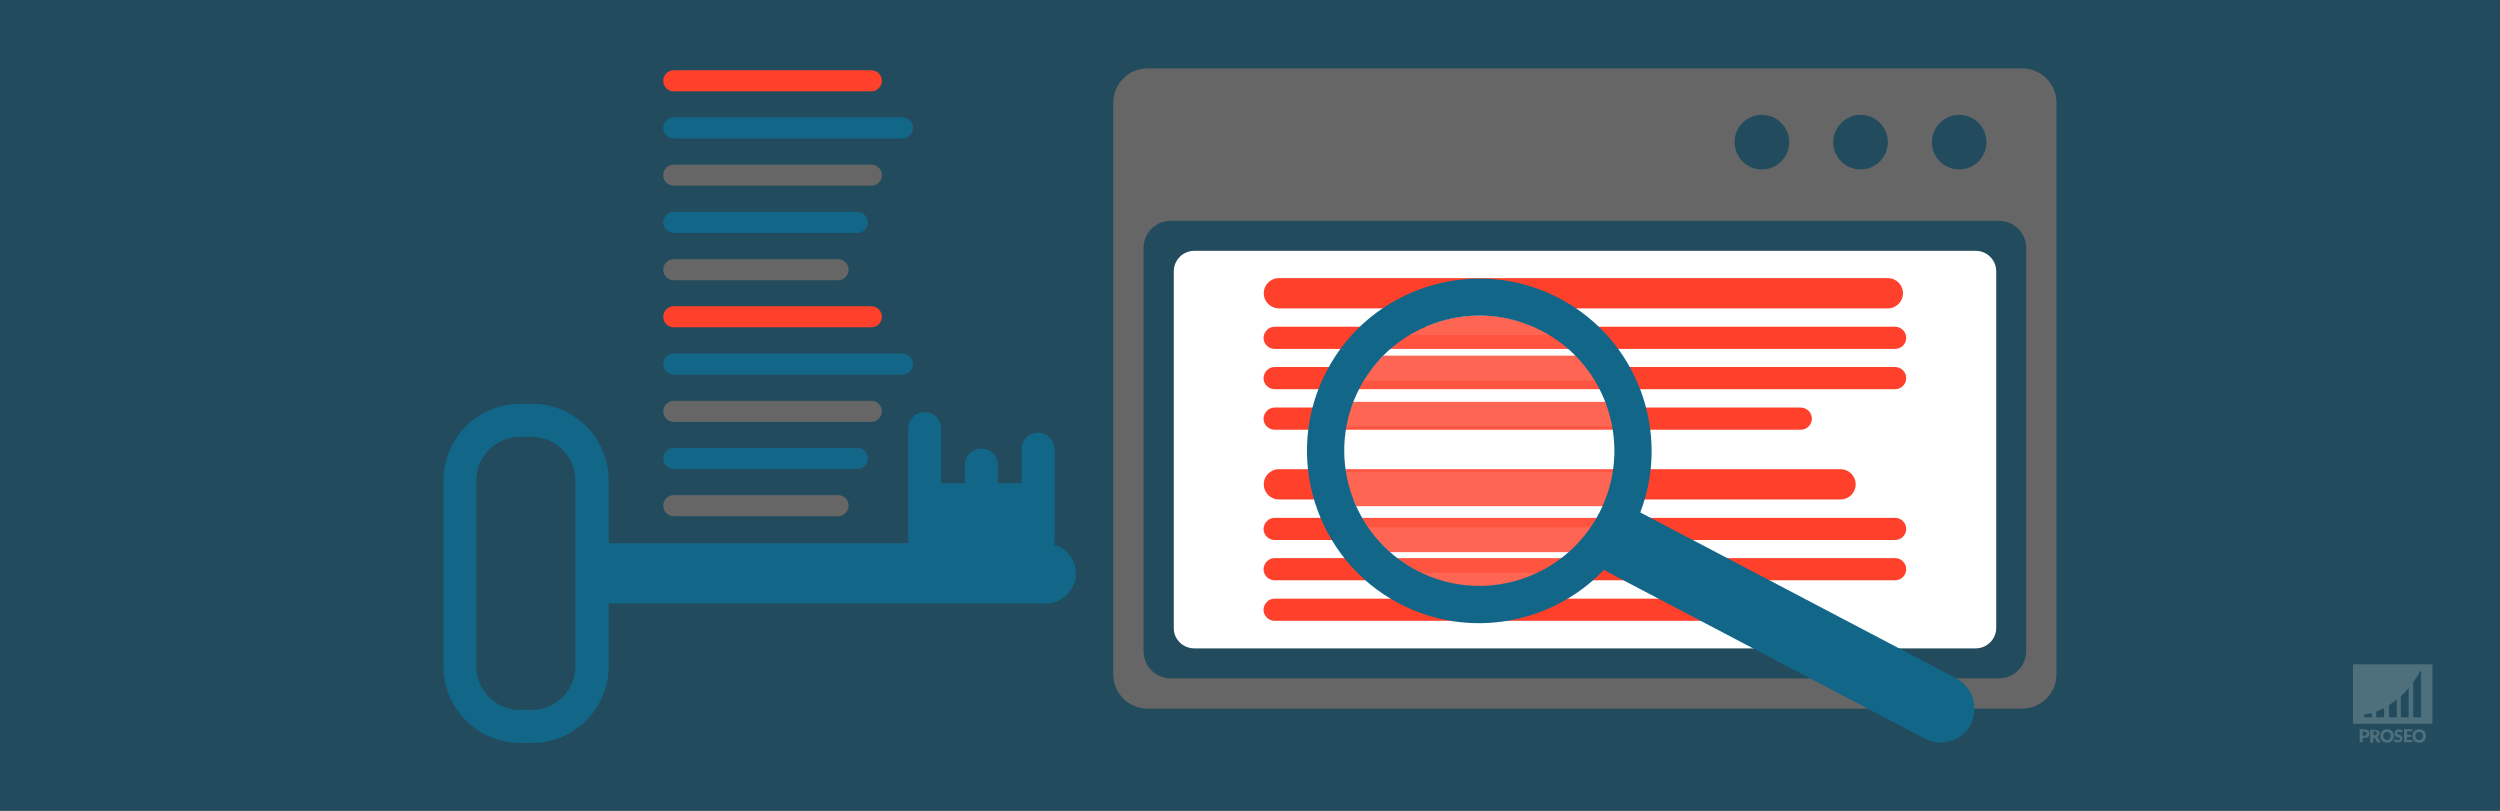 <?xml version="1.0" encoding="UTF-8"?> <svg xmlns="http://www.w3.org/2000/svg" xmlns:xlink="http://www.w3.org/1999/xlink" version="1.1" x="0px" y="0px" viewBox="0 0 925 300" style="enable-background:new 0 0 925 300;" xml:space="preserve"><rect x="0" y="0" width="925" height="300" fill="#333333" stroke="none"/> <style type="text/css"> .st0{opacity:0.5;fill:#126688;} .st1{opacity:0.2;fill:#FFFFFF;} .st2{opacity:0.2;} .st3{fill:#FFFFFF;} .st4{clip-path:url(#SVGID_00000026848456573027746710000013157224694475106993_);} .st5{clip-path:url(#SVGID_00000087387597399731206600000009536598823196713385_);fill:#666666;} .st6{clip-path:url(#SVGID_00000087387597399731206600000009536598823196713385_);fill:#FFFFFF;} .st7{fill:#FF412B;} .st8{fill:#126688;} .st9{fill:#666666;} .st10{opacity:0.1;fill:#FFFFFF;} </style> <g id="bg"> <rect class="st0" width="925" height="300"></rect> </g> <g id="watermerk"> <g> <path class="st1" d="M870.6,245.8v22H900v-22H870.6z M877.6,265.4h-2.9v-1c0,0,1.1-0.1,2.9-0.6V265.4z M882.1,265.4h-2.9v-2.1 c0.9-0.3,1.9-0.8,2.9-1.3V265.4z M886.8,265.4h-2.9v-4.5c1-0.6,1.9-1.3,2.9-2.1V265.4z M891.2,265.4h-2.9v-7.8c1-0.9,2-1.9,2.9-3 V265.4z M895.8,265.4h-2.9v-13c1-1.4,2-2.9,2.9-4.5V265.4z"></path> <g class="st2"> <path class="st3" d="M874.8,269.9c0.3,0,0.6,0,0.9,0.1c0.2,0.1,0.4,0.2,0.6,0.3c0.2,0.1,0.3,0.3,0.3,0.5s0.1,0.4,0.1,0.6 c0,0.2,0,0.5-0.1,0.7c-0.1,0.2-0.2,0.4-0.3,0.5c-0.2,0.1-0.4,0.3-0.6,0.3c-0.2,0.1-0.5,0.1-0.9,0.1h-0.6v1.6h-1.1v-4.8H874.8z M874.8,272.2c0.3,0,0.5-0.1,0.6-0.2c0.1-0.1,0.2-0.3,0.2-0.6c0-0.1,0-0.2,0-0.3c0-0.1-0.1-0.2-0.1-0.2c-0.1-0.1-0.2-0.1-0.3-0.1 c-0.1,0-0.2-0.1-0.4-0.1h-0.6v1.5H874.8z"></path> <path class="st3" d="M880.9,274.7h-1c-0.2,0-0.3-0.1-0.4-0.2l-0.8-1.4c0-0.1-0.1-0.1-0.1-0.1c0,0-0.1,0-0.2,0h-0.3v1.8H877v-4.8 h1.5c0.3,0,0.6,0,0.9,0.1c0.2,0.1,0.4,0.2,0.6,0.3c0.2,0.1,0.3,0.3,0.3,0.4c0.1,0.2,0.1,0.4,0.1,0.6c0,0.2,0,0.3-0.1,0.4 c0,0.1-0.1,0.3-0.2,0.4c-0.1,0.1-0.2,0.2-0.3,0.3c-0.1,0.1-0.3,0.2-0.4,0.2c0.1,0,0.1,0.1,0.2,0.1c0.1,0.1,0.1,0.1,0.2,0.2 L880.9,274.7z M878.6,272.1c0.2,0,0.3,0,0.4-0.1c0.1,0,0.2-0.1,0.3-0.2s0.1-0.1,0.1-0.2c0-0.1,0-0.2,0-0.3c0-0.2-0.1-0.4-0.2-0.5 c-0.1-0.1-0.3-0.2-0.6-0.2h-0.4v1.4H878.6z"></path> <path class="st3" d="M885.7,272.3c0,0.3-0.1,0.7-0.2,1c-0.1,0.3-0.3,0.6-0.5,0.8c-0.2,0.2-0.5,0.4-0.8,0.5 c-0.3,0.1-0.6,0.2-1,0.2c-0.4,0-0.7-0.1-1-0.2c-0.3-0.1-0.6-0.3-0.8-0.5c-0.2-0.2-0.4-0.5-0.5-0.8c-0.1-0.3-0.2-0.6-0.2-1 s0.1-0.7,0.2-1c0.1-0.3,0.3-0.6,0.5-0.8c0.2-0.2,0.5-0.4,0.8-0.5c0.3-0.1,0.6-0.2,1-0.2c0.4,0,0.7,0.1,1,0.2 c0.3,0.1,0.6,0.3,0.8,0.5c0.2,0.2,0.4,0.5,0.5,0.8C885.6,271.6,885.7,271.9,885.7,272.3z M884.6,272.3c0-0.2,0-0.4-0.1-0.6 c-0.1-0.2-0.1-0.3-0.3-0.5c-0.1-0.1-0.3-0.2-0.4-0.3c-0.2-0.1-0.4-0.1-0.6-0.1c-0.2,0-0.4,0-0.6,0.1c-0.2,0.1-0.3,0.2-0.4,0.3 c-0.1,0.1-0.2,0.3-0.3,0.5c-0.1,0.2-0.1,0.4-0.1,0.6c0,0.2,0,0.5,0.1,0.6c0.1,0.2,0.1,0.3,0.3,0.5c0.1,0.1,0.3,0.2,0.4,0.3 c0.2,0.1,0.4,0.1,0.6,0.1c0.2,0,0.4,0,0.6-0.1c0.2-0.1,0.3-0.2,0.4-0.3c0.1-0.1,0.2-0.3,0.3-0.5 C884.5,272.7,884.6,272.5,884.6,272.3z"></path> <path class="st3" d="M888.7,270.9c0,0.1-0.1,0.1-0.1,0.1c0,0-0.1,0-0.1,0c-0.1,0-0.1,0-0.2,0c-0.1,0-0.1-0.1-0.2-0.1 c-0.1,0-0.2-0.1-0.2-0.1c-0.1,0-0.2,0-0.3,0c-0.2,0-0.4,0-0.5,0.1s-0.2,0.2-0.2,0.4c0,0.1,0,0.2,0.1,0.2c0.1,0.1,0.1,0.1,0.2,0.2 c0.1,0,0.2,0.1,0.3,0.1c0.1,0,0.3,0.1,0.4,0.1c0.1,0,0.3,0.1,0.4,0.2c0.1,0.1,0.2,0.1,0.3,0.2c0.1,0.1,0.2,0.2,0.2,0.4 c0.1,0.1,0.1,0.3,0.1,0.5c0,0.2,0,0.4-0.1,0.6c-0.1,0.2-0.2,0.4-0.3,0.5c-0.1,0.1-0.3,0.3-0.5,0.3c-0.2,0.1-0.5,0.1-0.7,0.1 c-0.1,0-0.3,0-0.5,0c-0.2,0-0.3-0.1-0.4-0.1c-0.1-0.1-0.3-0.1-0.4-0.2c-0.1-0.1-0.2-0.2-0.3-0.3l0.3-0.5c0,0,0.1-0.1,0.1-0.1 c0,0,0.1,0,0.1,0c0.1,0,0.1,0,0.2,0.1c0.1,0,0.1,0.1,0.2,0.1c0.1,0,0.2,0.1,0.3,0.1c0.1,0,0.2,0.1,0.4,0.1c0.2,0,0.4,0,0.5-0.1 c0.1-0.1,0.2-0.2,0.2-0.4c0-0.1,0-0.2-0.1-0.3c-0.1-0.1-0.1-0.1-0.2-0.2c-0.1,0-0.2-0.1-0.3-0.1c-0.1,0-0.3-0.1-0.4-0.1 c-0.1,0-0.3-0.1-0.4-0.2c-0.1-0.1-0.2-0.1-0.3-0.2c-0.1-0.1-0.2-0.2-0.2-0.4c-0.1-0.2-0.1-0.3-0.1-0.6c0-0.2,0-0.4,0.1-0.5 c0.1-0.2,0.2-0.3,0.3-0.5c0.1-0.1,0.3-0.2,0.5-0.3c0.2-0.1,0.4-0.1,0.7-0.1c0.1,0,0.3,0,0.4,0c0.1,0,0.3,0.1,0.4,0.1 c0.1,0,0.2,0.1,0.3,0.2c0.1,0.1,0.2,0.1,0.3,0.2L888.7,270.9z"></path> <path class="st3" d="M890.6,270.8v1.1h1.5v0.8h-1.5v1.1h2v0.8h-3.1v-4.8h3.1v0.8H890.6z"></path> <path class="st3" d="M897.6,272.3c0,0.3-0.1,0.7-0.2,1c-0.1,0.3-0.3,0.6-0.5,0.8c-0.2,0.2-0.5,0.4-0.8,0.5 c-0.3,0.1-0.6,0.2-1,0.2c-0.4,0-0.7-0.1-1-0.2c-0.3-0.1-0.6-0.3-0.8-0.5c-0.2-0.2-0.4-0.5-0.5-0.8c-0.1-0.3-0.2-0.6-0.2-1 s0.1-0.7,0.2-1c0.1-0.3,0.3-0.6,0.5-0.8c0.2-0.2,0.5-0.4,0.8-0.5c0.3-0.1,0.6-0.2,1-0.2c0.4,0,0.7,0.1,1,0.2 c0.3,0.1,0.6,0.3,0.8,0.5c0.2,0.2,0.4,0.5,0.5,0.8C897.5,271.6,897.6,271.9,897.6,272.3z M896.5,272.3c0-0.2,0-0.4-0.1-0.6 c-0.1-0.2-0.1-0.3-0.3-0.5c-0.1-0.1-0.3-0.2-0.4-0.3c-0.2-0.1-0.4-0.1-0.6-0.1c-0.2,0-0.4,0-0.6,0.1c-0.2,0.1-0.3,0.2-0.4,0.3 c-0.1,0.1-0.2,0.3-0.3,0.5c-0.1,0.2-0.1,0.4-0.1,0.6c0,0.2,0,0.5,0.1,0.6c0.1,0.2,0.1,0.3,0.3,0.5c0.1,0.1,0.3,0.2,0.4,0.3 c0.2,0.1,0.4,0.1,0.6,0.1c0.2,0,0.4,0,0.6-0.1c0.2-0.1,0.3-0.2,0.4-0.3c0.1-0.1,0.2-0.3,0.3-0.5 C896.4,272.7,896.5,272.5,896.5,272.3z"></path> </g> </g> </g> <g id="afbeelding"> <g> <defs> <rect id="SVGID_1_" x="411.9" y="25.3" width="349" height="236.9"></rect> </defs> <clipPath id="SVGID_00000125603225889105824480000013155583075178602158_"> <use xlink:href="#SVGID_1_" style="overflow:visible;"></use> </clipPath> <g style="clip-path:url(#SVGID_00000125603225889105824480000013155583075178602158_);"> <defs> <rect id="SVGID_00000149369170825137838560000015164434123116734380_" x="411.9" y="25.3" width="349" height="236.9"></rect> </defs> <clipPath id="SVGID_00000080171067361581891880000001996356117423864496_"> <use xlink:href="#SVGID_00000149369170825137838560000015164434123116734380_" style="overflow:visible;"></use> </clipPath> <path style="clip-path:url(#SVGID_00000080171067361581891880000001996356117423864496_);fill:#666666;" d="M424.6,262.2h323.6 c7,0,12.7-5.7,12.7-12.7V38c0-7-5.7-12.7-12.7-12.7H424.6c-7,0-12.7,5.7-12.7,12.7v211.5C411.9,256.5,417.6,262.2,424.6,262.2 M724.9,42.5c5.6,0,10.1,4.5,10.1,10.1c0,5.6-4.5,10.1-10.1,10.1c-5.6,0-10.1-4.5-10.1-10.1C714.8,47.1,719.3,42.5,724.9,42.5 M688.4,42.5c5.6,0,10.1,4.5,10.1,10.1c0,5.6-4.5,10.1-10.1,10.1c-5.6,0-10.1-4.5-10.1-10.1C678.3,47.1,682.8,42.5,688.4,42.5 M651.9,42.5c5.6,0,10.1,4.5,10.1,10.1c0,5.6-4.5,10.1-10.1,10.1c-5.6,0-10.1-4.5-10.1-10.1C641.7,47.1,646.3,42.5,651.9,42.5 M423.1,91.8c0-5.6,4.5-10.1,10.1-10.1h306.4c5.6,0,10.1,4.5,10.1,10.1v149.1c0,5.6-4.5,10.1-10.1,10.1H433.2 c-5.6,0-10.1-4.5-10.1-10.1V91.8z"></path> <path style="clip-path:url(#SVGID_00000080171067361581891880000001996356117423864496_);fill:#FFFFFF;" d="M441.9,239.9H731 c4.2,0,7.6-3.4,7.6-7.6V100.4c0-4.2-3.4-7.6-7.6-7.6H441.9c-4.2,0-7.6,3.4-7.6,7.6v131.9C434.2,236.5,437.7,239.9,441.9,239.9"></path> </g> </g> <g> <g> <path class="st7" d="M473.2,102.9h225.3c3.1,0,5.6,2.5,5.6,5.6c0,3.1-2.5,5.6-5.6,5.6H473.2c-3.1,0-5.6-2.5-5.6-5.6 C467.6,105.4,470.1,102.9,473.2,102.9"></path> </g> <path class="st7" d="M471.6,120.9h229.6c2.2,0,4.1,1.8,4.1,4.1c0,2.2-1.8,4.1-4.1,4.1H471.6c-2.2,0-4.1-1.8-4.1-4.1 C467.6,122.7,469.4,120.9,471.6,120.9"></path> <g> <path class="st7" d="M471.6,135.8h229.6c2.2,0,4.1,1.8,4.1,4.1c0,2.2-1.8,4.1-4.1,4.1H471.6c-2.2,0-4.1-1.8-4.1-4.1 C467.6,137.6,469.4,135.8,471.6,135.8"></path> </g> <g> <path class="st7" d="M471.6,150.8h194.7c2.2,0,4.1,1.8,4.1,4.1c0,2.2-1.8,4.1-4.1,4.1H471.6c-2.2,0-4.1-1.8-4.1-4.1 C467.6,152.6,469.4,150.8,471.6,150.8"></path> </g> <g> <path class="st7" d="M473.2,173.6H681c3.1,0,5.6,2.5,5.6,5.6c0,3.1-2.5,5.6-5.6,5.6H473.2c-3.1,0-5.6-2.5-5.6-5.6 C467.6,176.1,470.1,173.6,473.2,173.6"></path> </g> <g> <path class="st7" d="M471.6,191.6h229.6c2.2,0,4.1,1.8,4.1,4.1c0,2.2-1.8,4.1-4.1,4.1H471.6c-2.2,0-4.1-1.8-4.1-4.1 C467.6,193.4,469.4,191.6,471.6,191.6"></path> </g> <g> <path class="st7" d="M471.6,206.5h229.6c2.2,0,4.1,1.8,4.1,4.1c0,2.2-1.8,4.1-4.1,4.1H471.6c-2.2,0-4.1-1.8-4.1-4.1 C467.6,208.3,469.4,206.5,471.6,206.5"></path> </g> <g> <path class="st7" d="M471.6,221.5h159.7c2.2,0,4.1,1.8,4.1,4.1c0,2.2-1.8,4.1-4.1,4.1H471.6c-2.2,0-4.1-1.8-4.1-4.1 C467.6,223.3,469.4,221.5,471.6,221.5"></path> </g> </g> <g> <path class="st8" d="M389.9,201.5c0.2-0.6,0.3-1.2,0.3-1.8v-33.5c0-3.4-2.7-6.1-6.1-6.1c-3.4,0-6.1,2.7-6.1,6.1v12.6h-8.8v-6.7 c0-3.4-2.7-6.1-6.1-6.1c-3.4,0-6.1,2.7-6.1,6.1v6.7h-8.8v-20.2c0-3.4-2.7-6.1-6.1-6.1s-6.1,2.7-6.1,6.1v41.1 c0,0.4,0.1,0.9,0.1,1.3H225.2v-23.2c0-15.7-12.7-28.4-28.4-28.4h-4.3c-15.7,0-28.4,12.7-28.4,28.4v68.7 c0,15.7,12.7,28.4,28.4,28.4h4.3c15.7,0,28.4-12.7,28.4-28.4v-23.2h161.7c6.2,0,11.2-5,11.2-11.2 C398,207.1,394.6,202.8,389.9,201.5z M212.9,246.5c0,8.9-7.3,16.2-16.2,16.2h-4.3c-8.9,0-16.2-7.3-16.2-16.2v-68.7 c0-8.9,7.3-16.2,16.2-16.2h4.3c8.9,0,16.2,7.3,16.2,16.2V246.5z"></path> <g> <path class="st9" d="M322.4,156.1h-73.1c-2.1,0-3.9-1.7-3.9-3.9l0,0c0-2.1,1.7-3.9,3.9-3.9h73.1c2.1,0,3.9,1.7,3.9,3.9l0,0 C326.3,154.3,324.5,156.1,322.4,156.1z"></path> <path class="st9" d="M310.1,191h-60.8c-2.1,0-3.9-1.7-3.9-3.9l0,0c0-2.1,1.7-3.9,3.9-3.9h60.8c2.1,0,3.9,1.7,3.9,3.9l0,0 C313.9,189.3,312.2,191,310.1,191z"></path> <path class="st7" d="M322.4,121.1h-73.1c-2.1,0-3.9-1.7-3.9-3.9v0c0-2.1,1.7-3.9,3.9-3.9h73.1c2.1,0,3.9,1.7,3.9,3.9v0 C326.3,119.4,324.5,121.1,322.4,121.1z"></path> <path class="st8" d="M333.9,138.6h-84.6c-2.1,0-3.9-1.7-3.9-3.9v0c0-2.1,1.7-3.9,3.9-3.9h84.6c2.1,0,3.9,1.7,3.9,3.9v0 C337.8,136.9,336,138.6,333.9,138.6z"></path> <path class="st8" d="M317.2,173.5h-67.9c-2.1,0-3.9-1.7-3.9-3.9v0c0-2.1,1.7-3.9,3.9-3.9h67.9c2.1,0,3.9,1.7,3.9,3.9v0 C321.1,171.8,319.3,173.5,317.2,173.5z"></path> <path class="st9" d="M322.4,68.7h-73.1c-2.1,0-3.9-1.7-3.9-3.9v0c0-2.1,1.7-3.9,3.9-3.9h73.1c2.1,0,3.9,1.7,3.9,3.9v0 C326.3,67,324.5,68.7,322.4,68.7z"></path> <path class="st9" d="M310.1,103.7h-60.8c-2.1,0-3.9-1.7-3.9-3.9v0c0-2.1,1.7-3.9,3.9-3.9h60.8c2.1,0,3.9,1.7,3.9,3.9v0 C313.9,101.9,312.2,103.7,310.1,103.7z"></path> <path class="st7" d="M322.4,33.8h-73.1c-2.1,0-3.9-1.7-3.9-3.9v0c0-2.1,1.7-3.9,3.9-3.9h73.1c2.1,0,3.9,1.7,3.9,3.9v0 C326.3,32,324.5,33.8,322.4,33.8z"></path> <path class="st8" d="M333.9,51.2h-84.6c-2.1,0-3.9-1.7-3.9-3.9v0c0-2.1,1.7-3.9,3.9-3.9h84.6c2.1,0,3.9,1.7,3.9,3.9v0 C337.8,49.5,336,51.2,333.9,51.2z"></path> <path class="st8" d="M317.2,86.2h-67.9c-2.1,0-3.9-1.7-3.9-3.9v0c0-2.1,1.7-3.9,3.9-3.9h67.9c2.1,0,3.9,1.7,3.9,3.9v0 C321.1,84.5,319.3,86.2,317.2,86.2z"></path> </g> </g> <g> <path class="st8" d="M574.2,124.5c0.4,0.2,0.8,0.5,1.1,0.7C575,125,574.6,124.7,574.2,124.5z"></path> <path class="st8" d="M497.4,170.2c0-0.1,0-0.2,0-0.4C497.4,169.9,497.4,170.1,497.4,170.2z"></path> <path class="st7" d="M521.6,123.9c6.6-4,14.3-6.5,22.5-7c0.1,0,0.2,0,0.4,0c0.5,0,1,0,1.5-0.1c0.4,0,0.8,0,1.1,0 c0.1,0,0.2,0,0.3,0c0.2,0,0.5,0,0.7,0c0.5,0,1,0,1.5,0c0.3,0,0.6,0,0.9,0.1c0.5,0,1.1,0.1,1.6,0.1c0.3,0,0.6,0.1,0.9,0.1 c0.5,0.1,1.1,0.1,1.6,0.2c0.3,0,0.6,0.1,0.9,0.1c0.5,0.1,1,0.2,1.5,0.3c0.4,0.1,0.7,0.1,1.1,0.2c0.4,0.1,0.9,0.2,1.3,0.3 c0.4,0.1,0.8,0.2,1.2,0.3c0.4,0.1,0.7,0.2,1.1,0.3c0.5,0.1,0.9,0.3,1.4,0.4c0.3,0.1,0.6,0.2,0.9,0.3c0.5,0.2,1,0.4,1.5,0.6 c0.3,0.1,0.5,0.2,0.8,0.3c0.5,0.2,1.1,0.5,1.6,0.7c0.2,0.1,0.4,0.2,0.7,0.3c0.6,0.3,1.1,0.5,1.6,0.8c0.2,0.1,0.3,0.1,0.5,0.2 c0.1,0,0.1,0.1,0.2,0.1c0.5,0.3,1,0.5,1.5,0.8c0.3,0.2,0.5,0.3,0.8,0.5c0,0,0,0,0.1,0"></path> <path class="st7" d="M548.2,116.7c0.5,0,1,0,1.5,0C549.2,116.8,548.7,116.7,548.2,116.7z"></path> <path class="st7" d="M558.1,117.9c0.4,0.1,0.9,0.2,1.3,0.3C559,118.1,558.6,118,558.1,117.9z"></path> <path class="st7" d="M545.9,116.8c0.4,0,0.8,0,1.1,0C546.7,116.7,546.3,116.7,545.9,116.8z"></path> <path class="st7" d="M553.1,117c0.5,0.1,1.1,0.1,1.6,0.2C554.1,117.2,553.6,117.1,553.1,117z"></path> <path class="st7" d="M568,121.1c0.2,0.1,0.4,0.2,0.7,0.3C568.4,121.3,568.2,121.2,568,121.1z"></path> <path class="st7" d="M550.6,116.8c0.5,0,1.1,0.1,1.6,0.1C551.7,116.9,551.1,116.9,550.6,116.8z"></path> <path class="st7" d="M555.6,117.4c0.5,0.1,1,0.2,1.5,0.3C556.6,117.6,556.1,117.5,555.6,117.4z"></path> <path class="st7" d="M560.7,118.5c0.4,0.1,0.7,0.2,1.1,0.3C561.4,118.7,561,118.6,560.7,118.5z"></path> <path class="st7" d="M565.6,120.1c0.3,0.1,0.5,0.2,0.8,0.3C566.1,120.3,565.8,120.2,565.6,120.1z"></path> <path class="st7" d="M563.1,119.3c0.3,0.1,0.6,0.2,0.9,0.3C563.8,119.5,563.4,119.4,563.1,119.3z"></path> <path class="st7" d="M570.7,122.5c-0.2-0.1-0.3-0.1-0.5-0.2c0.2,0.1,0.4,0.2,0.6,0.3C570.8,122.5,570.8,122.5,570.7,122.5z"></path> <path class="st7" d="M572.4,123.4c0.3,0.2,0.5,0.3,0.8,0.5C572.9,123.7,572.6,123.5,572.4,123.4z"></path> <path class="st7" d="M544.1,116.8c0.1,0,0.2,0,0.4,0C544.3,116.8,544.2,116.8,544.1,116.8z"></path> <path class="st7" d="M583.1,131.6c1.5,1.5,2.8,3.1,4.1,4.7c0.1,0.2,0.3,0.4,0.4,0.6c0.1,0.1,0.2,0.3,0.3,0.4 c0.8,1.1,1.6,2.3,2.4,3.5"></path> <path class="st7" d="M504.5,140.9c0.2-0.3,0.4-0.6,0.5-0.9c0.2-0.4,0.5-0.8,0.7-1.1c0.1-0.2,0.2-0.3,0.3-0.5 c1.7-2.4,3.5-4.7,5.6-6.8"></path> <path class="st7" d="M587.6,136.9c0.1,0.1,0.2,0.3,0.3,0.4C587.8,137.2,587.7,137,587.6,136.9z"></path> <path class="st7" d="M587.2,136.3c-1.3-1.6-2.6-3.2-4.1-4.7h0C584.5,133.1,585.9,134.7,587.2,136.3z"></path> <path class="st7" d="M505.1,140c0.2-0.4,0.5-0.8,0.7-1.1C505.6,139.3,505.3,139.6,505.1,140z"></path> <path class="st7" d="M511.7,131.6L511.7,131.6c-2,2.1-3.9,4.3-5.6,6.8C507.8,136,509.7,133.7,511.7,131.6z"></path> <path class="st7" d="M498.1,157.9c0-0.2,0.1-0.5,0.1-0.7c0.1-0.4,0.1-0.7,0.2-1.1c0.1-0.4,0.2-0.9,0.3-1.3 c0.1-0.4,0.2-0.8,0.3-1.2c0.1-0.4,0.2-0.7,0.3-1.1c0.1-0.5,0.3-0.9,0.4-1.4c0.1-0.3,0.2-0.6,0.3-0.9c0.2-0.5,0.4-1,0.6-1.5 c0,0,0,0,0,0"></path> <path class="st7" d="M594.1,148.6c1.2,2.9,2,6,2.6,9.2"></path> <path class="st7" d="M500.7,148.6L500.7,148.6C500.7,148.6,500.7,148.6,500.7,148.6C500.7,148.6,500.7,148.6,500.7,148.6z"></path> <path class="st7" d="M498.5,156.1c0.1-0.4,0.2-0.9,0.3-1.3C498.7,155.2,498.6,155.7,498.5,156.1z"></path> <path class="st7" d="M499.1,153.6c0.1-0.4,0.2-0.7,0.3-1.1C499.3,152.9,499.2,153.2,499.1,153.6z"></path> <path class="st7" d="M499.8,151.1c0.1-0.3,0.2-0.6,0.3-0.9C500,150.5,499.9,150.8,499.8,151.1z"></path> <path class="st7" d="M498.2,157.2c0,0.2-0.1,0.5-0.1,0.7h0C498.2,157.6,498.2,157.4,498.2,157.2z"></path> <path class="st7" d="M501.7,187.3c-1.8-4-3.1-8.2-3.8-12.7"></path> <path class="st7" d="M596.9,174.6c0,0.1-0.1,0.3-0.1,0.4c-0.1,0.5-0.2,1-0.3,1.5c-0.1,0.4-0.1,0.7-0.2,1.1 c-0.1,0.4-0.2,0.9-0.3,1.3c-0.1,0.4-0.2,0.8-0.3,1.2c-0.1,0.4-0.2,0.7-0.3,1.1c-0.1,0.5-0.3,0.9-0.4,1.4c-0.1,0.3-0.2,0.6-0.3,0.9 c-0.2,0.5-0.4,1-0.6,1.5c-0.1,0.3-0.2,0.5-0.3,0.8c-0.2,0.5-0.4,1-0.7,1.5"></path> <path class="st7" d="M596.8,175c-0.1,0.5-0.2,1-0.3,1.5C596.7,176,596.8,175.5,596.8,175z"></path> <path class="st7" d="M595.7,180.1c-0.1,0.4-0.2,0.7-0.3,1.1C595.5,180.8,595.6,180.4,595.7,180.1z"></path> <path class="st7" d="M594.1,185c-0.1,0.3-0.2,0.5-0.3,0.8C593.9,185.5,594,185.3,594.1,185z"></path> <path class="st7" d="M595,182.6c-0.1,0.3-0.2,0.6-0.3,0.9C594.8,183.2,594.9,182.9,595,182.6z"></path> <path class="st7" d="M596.4,177.6c-0.1,0.4-0.2,0.9-0.3,1.3C596.2,178.4,596.3,178,596.4,177.6z"></path> <path class="st7" d="M588.8,195.1c0,0.1-0.1,0.1-0.1,0.2c-2.3,3.4-5,6.4-8,9"></path> <path class="st7" d="M514.1,204.3c-2.4-2.1-4.5-4.5-6.4-6.9c-0.1-0.2-0.3-0.4-0.4-0.6c-0.1-0.1-0.2-0.3-0.3-0.4 c-0.3-0.4-0.6-0.8-0.9-1.3"></path> <path class="st7" d="M507.2,196.8c-0.1-0.1-0.2-0.3-0.3-0.4C507,196.5,507.1,196.6,507.2,196.8z"></path> <path class="st7" d="M507.7,197.3c1.9,2.5,4,4.8,6.4,6.9h0C511.7,202.2,509.6,199.8,507.7,197.3z"></path> <path class="st7" d="M588.7,195.3c-2.3,3.3-5,6.3-8,9h0C583.7,201.6,586.4,198.6,588.7,195.3z"></path> <path class="st7" d="M569.1,212c-5.6,2.7-11.8,4.3-18.3,4.8c-0.1,0-0.2,0-0.4,0c-0.5,0-1,0-1.5,0.1c-0.4,0-0.8,0-1.1,0 c-0.1,0-0.2,0-0.3,0c-0.2,0-0.5,0-0.7,0c-0.5,0-1,0-1.5,0c-0.3,0-0.6,0-0.9-0.1c-0.5,0-1.1-0.1-1.6-0.1c-0.3,0-0.6-0.1-0.9-0.1 c-0.5-0.1-1.1-0.1-1.6-0.2c-0.3,0-0.6-0.1-0.9-0.1c-0.5-0.1-1-0.2-1.5-0.3c-0.4-0.1-0.7-0.1-1.1-0.2c-0.4-0.1-0.9-0.2-1.3-0.3 c-0.4-0.1-0.8-0.2-1.2-0.3c-0.4-0.1-0.7-0.2-1.1-0.3c-0.5-0.1-0.9-0.3-1.4-0.4c-0.3-0.1-0.6-0.2-0.9-0.3c-0.5-0.2-1-0.4-1.5-0.6 c-0.3-0.1-0.5-0.2-0.8-0.3c-0.5-0.2-1.1-0.5-1.6-0.7c-0.2-0.1-0.4-0.2-0.7-0.3c-0.1-0.1-0.3-0.1-0.4-0.2"></path> <path class="st7" d="M544.2,216.8c-0.5,0-1.1-0.1-1.6-0.1C543.2,216.8,543.7,216.8,544.2,216.8z"></path> <path class="st7" d="M526.8,212.5c-0.2-0.1-0.4-0.2-0.7-0.3C526.4,212.3,526.6,212.4,526.8,212.5z"></path> <path class="st7" d="M541.7,216.6c-0.5-0.1-1.1-0.1-1.6-0.2C540.7,216.5,541.2,216.6,541.7,216.6z"></path> <path class="st7" d="M536.7,215.8c-0.4-0.1-0.9-0.2-1.3-0.3C535.8,215.6,536.2,215.7,536.7,215.8z"></path> <path class="st7" d="M531.7,214.4c-0.3-0.1-0.6-0.2-0.9-0.3C531.1,214.2,531.4,214.3,531.7,214.4z"></path> <path class="st7" d="M539.2,216.3c-0.5-0.1-1-0.2-1.5-0.3C538.2,216.1,538.7,216.2,539.2,216.3z"></path> <path class="st7" d="M534.2,215.2c-0.4-0.1-0.7-0.2-1.1-0.3C533.4,215,533.8,215.1,534.2,215.2z"></path> <path class="st7" d="M529.2,213.5c-0.3-0.1-0.5-0.2-0.8-0.3C528.7,213.3,529,213.4,529.2,213.5z"></path> <path class="st7" d="M548.9,216.9c-0.4,0-0.8,0-1.1,0C548.1,216.9,548.5,216.9,548.9,216.9z"></path> <path class="st7" d="M546.7,216.9c-0.5,0-1,0-1.5,0C545.6,216.9,546.2,216.9,546.7,216.9z"></path> <path class="st7" d="M550.8,216.8c-0.1,0-0.2,0-0.4,0C550.5,216.8,550.6,216.8,550.8,216.8z"></path> <path class="st10" d="M575.3,125.2c0.2,0.1,0.3,0.2,0.5,0.3C575.7,125.5,575.5,125.3,575.3,125.2z"></path> <path class="st10" d="M593.1,187.4c0,0,0-0.1,0.1-0.1h0C593.1,187.3,593.1,187.4,593.1,187.4z"></path> <path class="st10" d="M574.2,124.5c-0.3-0.2-0.7-0.4-1-0.6h0C573.6,124.1,573.9,124.3,574.2,124.5z"></path> <path class="st10" d="M504.5,140.9c0,0.1-0.1,0.1-0.1,0.2C504.5,141,504.5,140.9,504.5,140.9L504.5,140.9z"></path> <path class="st10" d="M497.4,170.2c0.1,1.5,0.3,3,0.5,4.4h0C497.7,173.1,497.5,171.7,497.4,170.2z"></path> <path class="st10" d="M590.3,140.9c1.5,2.5,2.8,5.1,3.8,7.8h0C593,145.9,591.8,143.3,590.3,140.9L590.3,140.9z"></path> <path class="st10" d="M501.7,187.3L501.7,187.3c1.2,2.7,2.6,5.3,4.3,7.8h0C504.3,192.6,502.9,190,501.7,187.3z"></path> <path class="st7" d="M568.6,121.4c0.5,0.3,1.1,0.5,1.6,0.8C569.7,122,569.2,121.7,568.6,121.4z"></path> <path class="st10" d="M568.6,121.4c0.5,0.3,1.1,0.5,1.6,0.8C569.7,122,569.2,121.7,568.6,121.4z"></path> <path class="st7" d="M570.9,122.6c0.5,0.3,1,0.5,1.5,0.8C571.9,123.1,571.4,122.8,570.9,122.6z"></path> <path class="st10" d="M570.9,122.6c0.5,0.3,1,0.5,1.5,0.8C571.9,123.1,571.4,122.8,570.9,122.6z"></path> <path class="st7" d="M566.3,120.4c0.5,0.2,1.1,0.5,1.6,0.7C567.4,120.9,566.9,120.7,566.3,120.4z"></path> <path class="st10" d="M566.3,120.4c0.5,0.2,1.1,0.5,1.6,0.7C567.4,120.9,566.9,120.7,566.3,120.4z"></path> <path class="st7" d="M544.1,116.8c-8.2,0.5-15.8,3-22.5,7h0C528.4,119.8,536.1,117.4,544.1,116.8z"></path> <path class="st10" d="M544.1,116.8c-8.2,0.5-15.8,3-22.5,7h0C528.4,119.8,536.1,117.4,544.1,116.8z"></path> <path class="st7" d="M573.2,123.9L573.2,123.9C573.2,123.9,573.2,123.9,573.2,123.9C573.2,123.9,573.2,123.9,573.2,123.9z"></path> <path class="st10" d="M573.2,123.9L573.2,123.9C573.2,123.9,573.2,123.9,573.2,123.9C573.2,123.9,573.2,123.9,573.2,123.9z"></path> <path class="st7" d="M559.4,118.2c0.4,0.1,0.8,0.2,1.2,0.3C560.2,118.4,559.8,118.3,559.4,118.2z"></path> <path class="st10" d="M559.4,118.2c0.4,0.1,0.8,0.2,1.2,0.3C560.2,118.4,559.8,118.3,559.4,118.2z"></path> <path class="st7" d="M552.2,117c0.3,0,0.6,0.1,0.9,0.1C552.8,117,552.5,117,552.2,117z"></path> <path class="st10" d="M552.2,117c0.3,0,0.6,0.1,0.9,0.1C552.8,117,552.5,117,552.2,117z"></path> <path class="st7" d="M549.7,116.8c0.3,0,0.6,0,0.9,0.1C550.3,116.8,550,116.8,549.7,116.8z"></path> <path class="st10" d="M549.7,116.8c0.3,0,0.6,0,0.9,0.1C550.3,116.8,550,116.8,549.7,116.8z"></path> <path class="st7" d="M564.1,119.6c0.5,0.2,1,0.4,1.5,0.6C565.1,119.9,564.6,119.7,564.1,119.6z"></path> <path class="st10" d="M564.1,119.6c0.5,0.2,1,0.4,1.5,0.6C565.1,119.9,564.6,119.7,564.1,119.6z"></path> <path class="st7" d="M547.4,116.7c-0.1,0-0.2,0-0.3,0c0.4,0,0.7,0,1.1,0C547.9,116.7,547.7,116.7,547.4,116.7z"></path> <path class="st10" d="M547.4,116.7c-0.1,0-0.2,0-0.3,0c0.4,0,0.7,0,1.1,0C547.9,116.7,547.7,116.7,547.4,116.7z"></path> <path class="st7" d="M557.1,117.7c0.4,0.1,0.7,0.1,1.1,0.2C557.8,117.8,557.4,117.7,557.1,117.7z"></path> <path class="st10" d="M557.1,117.7c0.4,0.1,0.7,0.1,1.1,0.2C557.8,117.8,557.4,117.7,557.1,117.7z"></path> <path class="st7" d="M544.4,116.8c0.5,0,1,0,1.5-0.1C545.4,116.8,544.9,116.8,544.4,116.8z"></path> <path class="st10" d="M544.4,116.8c0.5,0,1,0,1.5-0.1C545.4,116.8,544.9,116.8,544.4,116.8z"></path> <path class="st7" d="M554.7,117.3c0.3,0,0.6,0.1,0.9,0.1C555.3,117.3,555,117.3,554.7,117.3z"></path> <path class="st10" d="M554.7,117.3c0.3,0,0.6,0.1,0.9,0.1C555.3,117.3,555,117.3,554.7,117.3z"></path> <path class="st7" d="M561.8,118.8c0.5,0.1,0.9,0.3,1.4,0.4C562.7,119.1,562.2,119,561.8,118.8z"></path> <path class="st10" d="M561.8,118.8c0.5,0.1,0.9,0.3,1.4,0.4C562.7,119.1,562.2,119,561.8,118.8z"></path> <path class="st7" d="M572.4,123.4c-0.5-0.3-1-0.6-1.5-0.8c-0.2-0.1-0.4-0.2-0.6-0.3c-0.5-0.3-1.1-0.6-1.6-0.8 c-0.2-0.1-0.4-0.2-0.7-0.3c-0.5-0.2-1.1-0.5-1.6-0.7c-0.3-0.1-0.5-0.2-0.8-0.3c-0.5-0.2-1-0.4-1.5-0.6c-0.3-0.1-0.6-0.2-0.9-0.3 c-0.5-0.2-0.9-0.3-1.4-0.4c-0.4-0.1-0.7-0.2-1.1-0.3c-0.4-0.1-0.8-0.2-1.2-0.3c-0.4-0.1-0.9-0.2-1.3-0.3c-0.4-0.1-0.7-0.2-1.1-0.2 c-0.5-0.1-1-0.2-1.5-0.3c-0.3-0.1-0.6-0.1-0.9-0.1c-0.5-0.1-1.1-0.1-1.6-0.2c-0.3,0-0.6-0.1-0.9-0.1c-0.5-0.1-1.1-0.1-1.6-0.1 c-0.3,0-0.6,0-0.9-0.1c-0.5,0-1,0-1.5,0c-0.4,0-0.7,0-1.1,0c-0.4,0-0.8,0-1.1,0c-0.5,0-1,0-1.5,0.1c-0.1,0-0.2,0-0.4,0 c-7.9,0.5-15.6,3-22.4,7h51.6c0,0,0,0,0,0C572.9,123.7,572.6,123.5,572.4,123.4z"></path> <path class="st10" d="M572.4,123.4c-0.5-0.3-1-0.6-1.5-0.8c-0.2-0.1-0.4-0.2-0.6-0.3c-0.5-0.3-1.1-0.6-1.6-0.8 c-0.2-0.1-0.4-0.2-0.7-0.3c-0.5-0.2-1.1-0.5-1.6-0.7c-0.3-0.1-0.5-0.2-0.8-0.3c-0.5-0.2-1-0.4-1.5-0.6c-0.3-0.1-0.6-0.2-0.9-0.3 c-0.5-0.2-0.9-0.3-1.4-0.4c-0.4-0.1-0.7-0.2-1.1-0.3c-0.4-0.1-0.8-0.2-1.2-0.3c-0.4-0.1-0.9-0.2-1.3-0.3c-0.4-0.1-0.7-0.2-1.1-0.2 c-0.5-0.1-1-0.2-1.5-0.3c-0.3-0.1-0.6-0.1-0.9-0.1c-0.5-0.1-1.1-0.1-1.6-0.2c-0.3,0-0.6-0.1-0.9-0.1c-0.5-0.1-1.1-0.1-1.6-0.1 c-0.3,0-0.6,0-0.9-0.1c-0.5,0-1,0-1.5,0c-0.4,0-0.7,0-1.1,0c-0.4,0-0.8,0-1.1,0c-0.5,0-1,0-1.5,0.1c-0.1,0-0.2,0-0.4,0 c-7.9,0.5-15.6,3-22.4,7h51.6c0,0,0,0,0,0C572.9,123.7,572.6,123.5,572.4,123.4z"></path> <path class="st7" d="M505.8,138.9c0.1-0.2,0.2-0.3,0.3-0.5C506,138.6,505.9,138.7,505.8,138.9z"></path> <path class="st10" d="M505.8,138.9c0.1-0.2,0.2-0.3,0.3-0.5C506,138.6,505.9,138.7,505.8,138.9z"></path> <path class="st7" d="M590.3,140.9L590.3,140.9c-0.7-1.2-1.5-2.4-2.3-3.5C588.7,138.5,589.5,139.7,590.3,140.9z"></path> <path class="st10" d="M590.3,140.9L590.3,140.9c-0.7-1.2-1.5-2.4-2.3-3.5C588.7,138.5,589.5,139.7,590.3,140.9z"></path> <path class="st7" d="M587.2,136.3c0.1,0.2,0.3,0.4,0.4,0.6C587.5,136.7,587.3,136.5,587.2,136.3z"></path> <path class="st10" d="M587.2,136.3c0.1,0.2,0.3,0.4,0.4,0.6C587.5,136.7,587.3,136.5,587.2,136.3z"></path> <path class="st7" d="M505.1,140c-0.2,0.3-0.4,0.6-0.5,0.9h0C504.7,140.6,504.9,140.3,505.1,140z"></path> <path class="st10" d="M505.1,140c-0.2,0.3-0.4,0.6-0.5,0.9h0C504.7,140.6,504.9,140.3,505.1,140z"></path> <path class="st7" d="M587.6,136.9c-0.1-0.2-0.3-0.4-0.4-0.6c-1.3-1.6-2.6-3.2-4.1-4.7h-71.3c-2.1,2.1-3.9,4.3-5.6,6.8 c-0.1,0.2-0.2,0.3-0.3,0.5c-0.2,0.4-0.5,0.7-0.7,1.1c-0.2,0.3-0.4,0.6-0.5,0.9h85.7c-0.7-1.2-1.5-2.4-2.3-3.5 C587.8,137.2,587.7,137,587.6,136.9z"></path> <path class="st10" d="M587.6,136.9c-0.1-0.2-0.3-0.4-0.4-0.6c-1.3-1.6-2.6-3.2-4.1-4.7h-71.3c-2.1,2.1-3.9,4.3-5.6,6.8 c-0.1,0.2-0.2,0.3-0.3,0.5c-0.2,0.4-0.5,0.7-0.7,1.1c-0.2,0.3-0.4,0.6-0.5,0.9h85.7c-0.7-1.2-1.5-2.4-2.3-3.5 C587.8,137.2,587.7,137,587.6,136.9z"></path> <path class="st7" d="M498.2,157.2c0.1-0.4,0.1-0.7,0.2-1.1C498.4,156.5,498.3,156.8,498.2,157.2z"></path> <path class="st10" d="M498.2,157.2c0.1-0.4,0.1-0.7,0.2-1.1C498.4,156.5,498.3,156.8,498.2,157.2z"></path> <path class="st7" d="M500.1,150.2c0.2-0.5,0.4-1,0.6-1.5C500.5,149.2,500.3,149.7,500.1,150.2z"></path> <path class="st10" d="M500.1,150.2c0.2-0.5,0.4-1,0.6-1.5C500.5,149.2,500.3,149.7,500.1,150.2z"></path> <path class="st7" d="M596.7,157.9L596.7,157.9c-0.6-3.2-1.4-6.3-2.6-9.2h0C595.2,151.6,596.1,154.7,596.7,157.9z"></path> <path class="st10" d="M596.7,157.9L596.7,157.9c-0.6-3.2-1.4-6.3-2.6-9.2h0C595.2,151.6,596.1,154.7,596.7,157.9z"></path> <path class="st7" d="M498.8,154.8c0.1-0.4,0.2-0.8,0.3-1.2C499,154,498.9,154.4,498.8,154.8z"></path> <path class="st10" d="M498.8,154.8c0.1-0.4,0.2-0.8,0.3-1.2C499,154,498.9,154.4,498.8,154.8z"></path> <path class="st7" d="M499.4,152.5c0.1-0.5,0.3-0.9,0.4-1.4C499.7,151.6,499.5,152,499.4,152.5z"></path> <path class="st10" d="M499.4,152.5c0.1-0.5,0.3-0.9,0.4-1.4C499.7,151.6,499.5,152,499.4,152.5z"></path> <path class="st7" d="M500.7,148.7c-0.2,0.5-0.4,1-0.6,1.5c-0.1,0.3-0.2,0.6-0.3,0.9c-0.2,0.5-0.3,0.9-0.4,1.4 c-0.1,0.4-0.2,0.7-0.3,1.1c-0.1,0.4-0.2,0.8-0.3,1.2c-0.1,0.4-0.2,0.9-0.3,1.3c-0.1,0.4-0.2,0.7-0.2,1.1c0,0.2-0.1,0.5-0.1,0.7 h98.6c-0.6-3.2-1.5-6.2-2.6-9.2L500.7,148.7C500.7,148.6,500.7,148.6,500.7,148.7z"></path> <path class="st10" d="M500.7,148.7c-0.2,0.5-0.4,1-0.6,1.5c-0.1,0.3-0.2,0.6-0.3,0.9c-0.2,0.5-0.3,0.9-0.4,1.4 c-0.1,0.4-0.2,0.7-0.3,1.1c-0.1,0.4-0.2,0.8-0.3,1.2c-0.1,0.4-0.2,0.9-0.3,1.3c-0.1,0.4-0.2,0.7-0.2,1.1c0,0.2-0.1,0.5-0.1,0.7 h98.6c-0.6-3.2-1.5-6.2-2.6-9.2L500.7,148.7C500.7,148.6,500.7,148.6,500.7,148.7z"></path> <path class="st7" d="M593.2,187.3L593.2,187.3c0.2-0.5,0.4-1,0.7-1.5C593.6,186.3,593.4,186.8,593.2,187.3z"></path> <path class="st10" d="M593.2,187.3L593.2,187.3c0.2-0.5,0.4-1,0.7-1.5C593.6,186.3,593.4,186.8,593.2,187.3z"></path> <path class="st7" d="M594.7,183.5c-0.2,0.5-0.4,1-0.6,1.5C594.3,184.5,594.5,184,594.7,183.5z"></path> <path class="st10" d="M594.7,183.5c-0.2,0.5-0.4,1-0.6,1.5C594.3,184.5,594.5,184,594.7,183.5z"></path> <path class="st7" d="M595.4,181.2c-0.1,0.5-0.3,0.9-0.4,1.4C595.1,182.1,595.3,181.6,595.4,181.2z"></path> <path class="st10" d="M595.4,181.2c-0.1,0.5-0.3,0.9-0.4,1.4C595.1,182.1,595.3,181.6,595.4,181.2z"></path> <path class="st7" d="M596.6,176.5c-0.1,0.4-0.1,0.7-0.2,1.1C596.4,177.2,596.5,176.9,596.6,176.5z"></path> <path class="st10" d="M596.6,176.5c-0.1,0.4-0.1,0.7-0.2,1.1C596.4,177.2,596.5,176.9,596.6,176.5z"></path> <path class="st7" d="M596.8,175c0-0.1,0.1-0.3,0.1-0.4h0C596.9,174.8,596.9,174.9,596.8,175z"></path> <path class="st10" d="M596.8,175c0-0.1,0.1-0.3,0.1-0.4h0C596.9,174.8,596.9,174.9,596.8,175z"></path> <path class="st7" d="M596.1,178.9c-0.1,0.4-0.2,0.8-0.3,1.2C595.9,179.7,596,179.3,596.1,178.9z"></path> <path class="st10" d="M596.1,178.9c-0.1,0.4-0.2,0.8-0.3,1.2C595.9,179.7,596,179.3,596.1,178.9z"></path> <path class="st7" d="M497.9,174.6L497.9,174.6c0.7,4.4,2,8.7,3.7,12.7h0C499.9,183.2,498.6,179,497.9,174.6z"></path> <path class="st10" d="M497.9,174.6L497.9,174.6c0.7,4.4,2,8.7,3.7,12.7h0C499.9,183.2,498.6,179,497.9,174.6z"></path> <path class="st7" d="M593.2,187.3c0.2-0.5,0.4-1,0.7-1.5c0.1-0.3,0.2-0.5,0.3-0.8c0.2-0.5,0.4-1,0.6-1.5c0.1-0.3,0.2-0.6,0.3-0.9 c0.2-0.5,0.3-0.9,0.4-1.4c0.1-0.4,0.2-0.7,0.3-1.1c0.1-0.4,0.2-0.8,0.3-1.2c0.1-0.4,0.2-0.9,0.3-1.3c0.1-0.4,0.2-0.7,0.2-1.1 c0.1-0.5,0.2-1,0.3-1.5c0-0.1,0-0.3,0.1-0.4h-99c0.7,4.4,2,8.6,3.8,12.7H593.2z"></path> <path class="st10" d="M593.2,187.3c0.2-0.5,0.4-1,0.7-1.5c0.1-0.3,0.2-0.5,0.3-0.8c0.2-0.5,0.4-1,0.6-1.5c0.1-0.3,0.2-0.6,0.3-0.9 c0.2-0.5,0.3-0.9,0.4-1.4c0.1-0.4,0.2-0.7,0.3-1.1c0.1-0.4,0.2-0.8,0.3-1.2c0.1-0.4,0.2-0.9,0.3-1.3c0.1-0.4,0.2-0.7,0.2-1.1 c0.1-0.5,0.2-1,0.3-1.5c0-0.1,0-0.3,0.1-0.4h-99c0.7,4.4,2,8.6,3.8,12.7H593.2z"></path> <path class="st7" d="M507.7,197.3c-0.1-0.2-0.3-0.4-0.4-0.6C507.4,197,507.5,197.1,507.7,197.3z"></path> <path class="st10" d="M507.7,197.3c-0.1-0.2-0.3-0.4-0.4-0.6C507.4,197,507.5,197.1,507.7,197.3z"></path> <path class="st7" d="M588.7,195.3c0-0.1,0.1-0.1,0.1-0.2h0C588.8,195.1,588.7,195.2,588.7,195.3z"></path> <path class="st10" d="M588.7,195.3c0-0.1,0.1-0.1,0.1-0.2h0C588.8,195.1,588.7,195.2,588.7,195.3z"></path> <path class="st7" d="M506,195.1L506,195.1c0.3,0.4,0.6,0.9,0.9,1.3C506.6,195.9,506.3,195.5,506,195.1z"></path> <path class="st10" d="M506,195.1L506,195.1c0.3,0.4,0.6,0.9,0.9,1.3C506.6,195.9,506.3,195.5,506,195.1z"></path> <path class="st7" d="M507.2,196.8c0.1,0.2,0.3,0.4,0.4,0.6c1.9,2.5,4.1,4.8,6.5,6.9h66.6c3-2.7,5.7-5.7,8-9c0-0.1,0.1-0.1,0.1-0.2 H506c0.3,0.4,0.6,0.9,0.9,1.3C507,196.5,507.1,196.6,507.2,196.8z"></path> <path class="st10" d="M580.7,204.3c3-2.7,5.7-5.7,8-9c0-0.1,0.1-0.1,0.1-0.2H506c0.3,0.4,0.6,0.9,0.9,1.3c0.1,0.1,0.2,0.3,0.3,0.4 c0.1,0.2,0.3,0.4,0.4,0.6c1.9,2.5,4.1,4.8,6.5,6.9"></path> <path class="st7" d="M542.6,216.7c-0.3,0-0.6-0.1-0.9-0.1C542,216.7,542.3,216.7,542.6,216.7z"></path> <path class="st10" d="M542.6,216.7c-0.3,0-0.6-0.1-0.9-0.1C542,216.7,542.3,216.7,542.6,216.7z"></path> <path class="st7" d="M545.1,216.9c-0.3,0-0.6,0-0.9-0.1C544.5,216.9,544.8,216.9,545.1,216.9z"></path> <path class="st10" d="M545.1,216.9c-0.3,0-0.6,0-0.9-0.1C544.5,216.9,544.8,216.9,545.1,216.9z"></path> <path class="st7" d="M547.4,216.9c0.1,0,0.2,0,0.3,0c-0.4,0-0.7,0-1.1,0C546.9,216.9,547.2,216.9,547.4,216.9z"></path> <path class="st10" d="M547.4,216.9c0.1,0,0.2,0,0.3,0c-0.4,0-0.7,0-1.1,0C546.9,216.9,547.2,216.9,547.4,216.9z"></path> <path class="st7" d="M550.8,216.8c6.5-0.4,12.7-2.1,18.3-4.8H569C563.3,214.8,557.1,216.4,550.8,216.8z"></path> <path class="st10" d="M550.8,216.8c6.5-0.4,12.7-2.1,18.3-4.8H569C563.3,214.8,557.1,216.4,550.8,216.8z"></path> <path class="st7" d="M537.7,216c-0.4-0.1-0.7-0.1-1.1-0.2C537,215.9,537.4,215.9,537.7,216z"></path> <path class="st10" d="M537.7,216c-0.4-0.1-0.7-0.1-1.1-0.2C537,215.9,537.4,215.9,537.7,216z"></path> <path class="st7" d="M540.2,216.4c-0.3,0-0.6-0.1-0.9-0.1C539.5,216.3,539.8,216.4,540.2,216.4z"></path> <path class="st10" d="M540.2,216.4c-0.3,0-0.6-0.1-0.9-0.1C539.5,216.3,539.8,216.4,540.2,216.4z"></path> <path class="st7" d="M550.4,216.9c-0.5,0-1,0-1.5,0.1C549.4,216.9,549.9,216.9,550.4,216.9z"></path> <path class="st10" d="M550.4,216.9c-0.5,0-1,0-1.5,0.1C549.4,216.9,549.9,216.9,550.4,216.9z"></path> <path class="st7" d="M535.4,215.5c-0.4-0.1-0.8-0.2-1.2-0.3C534.6,215.3,535,215.4,535.4,215.5z"></path> <path class="st10" d="M535.4,215.5c-0.4-0.1-0.8-0.2-1.2-0.3C534.6,215.3,535,215.4,535.4,215.5z"></path> <path class="st7" d="M528.5,213.2c-0.5-0.2-1.1-0.5-1.6-0.7C527.4,212.8,527.9,213,528.5,213.2z"></path> <path class="st10" d="M528.5,213.2c-0.5-0.2-1.1-0.5-1.6-0.7C527.4,212.8,527.9,213,528.5,213.2z"></path> <path class="st7" d="M525.8,212L525.8,212c0.1,0.1,0.2,0.1,0.4,0.2C526.1,212.2,525.9,212.1,525.8,212z"></path> <path class="st10" d="M525.8,212L525.8,212c0.1,0.1,0.2,0.1,0.4,0.2C526.1,212.2,525.9,212.1,525.8,212z"></path> <path class="st7" d="M533.1,214.9c-0.5-0.1-0.9-0.3-1.4-0.4C532.1,214.6,532.6,214.7,533.1,214.9z"></path> <path class="st10" d="M533.1,214.9c-0.5-0.1-0.9-0.3-1.4-0.4C532.1,214.6,532.6,214.7,533.1,214.9z"></path> <path class="st7" d="M530.8,214.1c-0.5-0.2-1-0.4-1.5-0.6C529.7,213.7,530.2,213.9,530.8,214.1z"></path> <path class="st10" d="M530.8,214.1c-0.5-0.2-1-0.4-1.5-0.6C529.7,213.7,530.2,213.9,530.8,214.1z"></path> <path class="st7" d="M526.8,212.5c0.5,0.2,1.1,0.5,1.6,0.7c0.3,0.1,0.5,0.2,0.8,0.3c0.5,0.2,1,0.4,1.5,0.6 c0.3,0.1,0.6,0.2,0.9,0.3c0.5,0.2,0.9,0.3,1.4,0.4c0.4,0.1,0.7,0.2,1.1,0.3c0.4,0.1,0.8,0.2,1.2,0.3c0.4,0.1,0.9,0.2,1.3,0.3 c0.4,0.1,0.7,0.2,1.1,0.2c0.5,0.1,1,0.2,1.5,0.3c0.3,0.1,0.6,0.1,0.9,0.1c0.5,0.1,1.1,0.1,1.6,0.2c0.3,0,0.6,0.1,0.9,0.1 c0.5,0.1,1.1,0.1,1.6,0.1c0.3,0,0.6,0,0.9,0.1c0.5,0,1,0,1.5,0c0.4,0,0.7,0,1.1,0c0.4,0,0.8,0,1.1,0c0.5,0,1,0,1.5-0.1 c0.1,0,0.2,0,0.4,0c6.3-0.4,12.5-2.1,18.2-4.8h-43.2c0.1,0.1,0.3,0.1,0.4,0.2C526.4,212.3,526.6,212.4,526.8,212.5z"></path> <path class="st10" d="M526.8,212.5c0.5,0.2,1.1,0.5,1.6,0.7c0.3,0.1,0.5,0.2,0.8,0.3c0.5,0.2,1,0.4,1.5,0.6 c0.3,0.1,0.6,0.2,0.9,0.3c0.5,0.2,0.9,0.3,1.4,0.4c0.4,0.1,0.7,0.2,1.1,0.3c0.4,0.1,0.8,0.2,1.2,0.3c0.4,0.1,0.9,0.2,1.3,0.3 c0.4,0.1,0.7,0.2,1.1,0.2c0.5,0.1,1,0.2,1.5,0.3c0.3,0.1,0.6,0.1,0.9,0.1c0.5,0.1,1.1,0.1,1.6,0.2c0.3,0,0.6,0.1,0.9,0.1 c0.5,0.1,1.1,0.1,1.6,0.1c0.3,0,0.6,0,0.9,0.1c0.5,0,1,0,1.5,0c0.4,0,0.7,0,1.1,0c0.4,0,0.8,0,1.1,0c0.5,0,1,0,1.5-0.1 c0.1,0,0.2,0,0.4,0c6.3-0.4,12.5-2.1,18.2-4.8h-43.2c0.1,0.1,0.3,0.1,0.4,0.2C526.4,212.3,526.6,212.4,526.8,212.5z"></path> </g> <g> <path class="st8" d="M723.8,251l-116.9-61.4c11.4-29.7-1-64-29.9-79.2c-31.1-16.4-69.8-4.3-86.1,26.8 c-16.4,31.1-4.3,69.8,26.8,86.1c25.8,13.5,56.6,7.6,75.8-12.5c0.4,0.2,0.7,0.5,1.1,0.7l117.6,61.8c6.1,3.2,13.7,0.9,17-5.3 C732.3,261.8,729.9,254.2,723.8,251z M524.1,211c-24.4-12.8-33.8-43.1-21-67.5c12.8-24.4,43.1-33.8,67.5-21s33.8,43.1,21,67.5 S548.5,223.9,524.1,211z"></path> <circle class="st10" cx="547.3" cy="166.8" r="50"></circle> </g> </g> <g id="hulplijnen"> </g> </svg> 